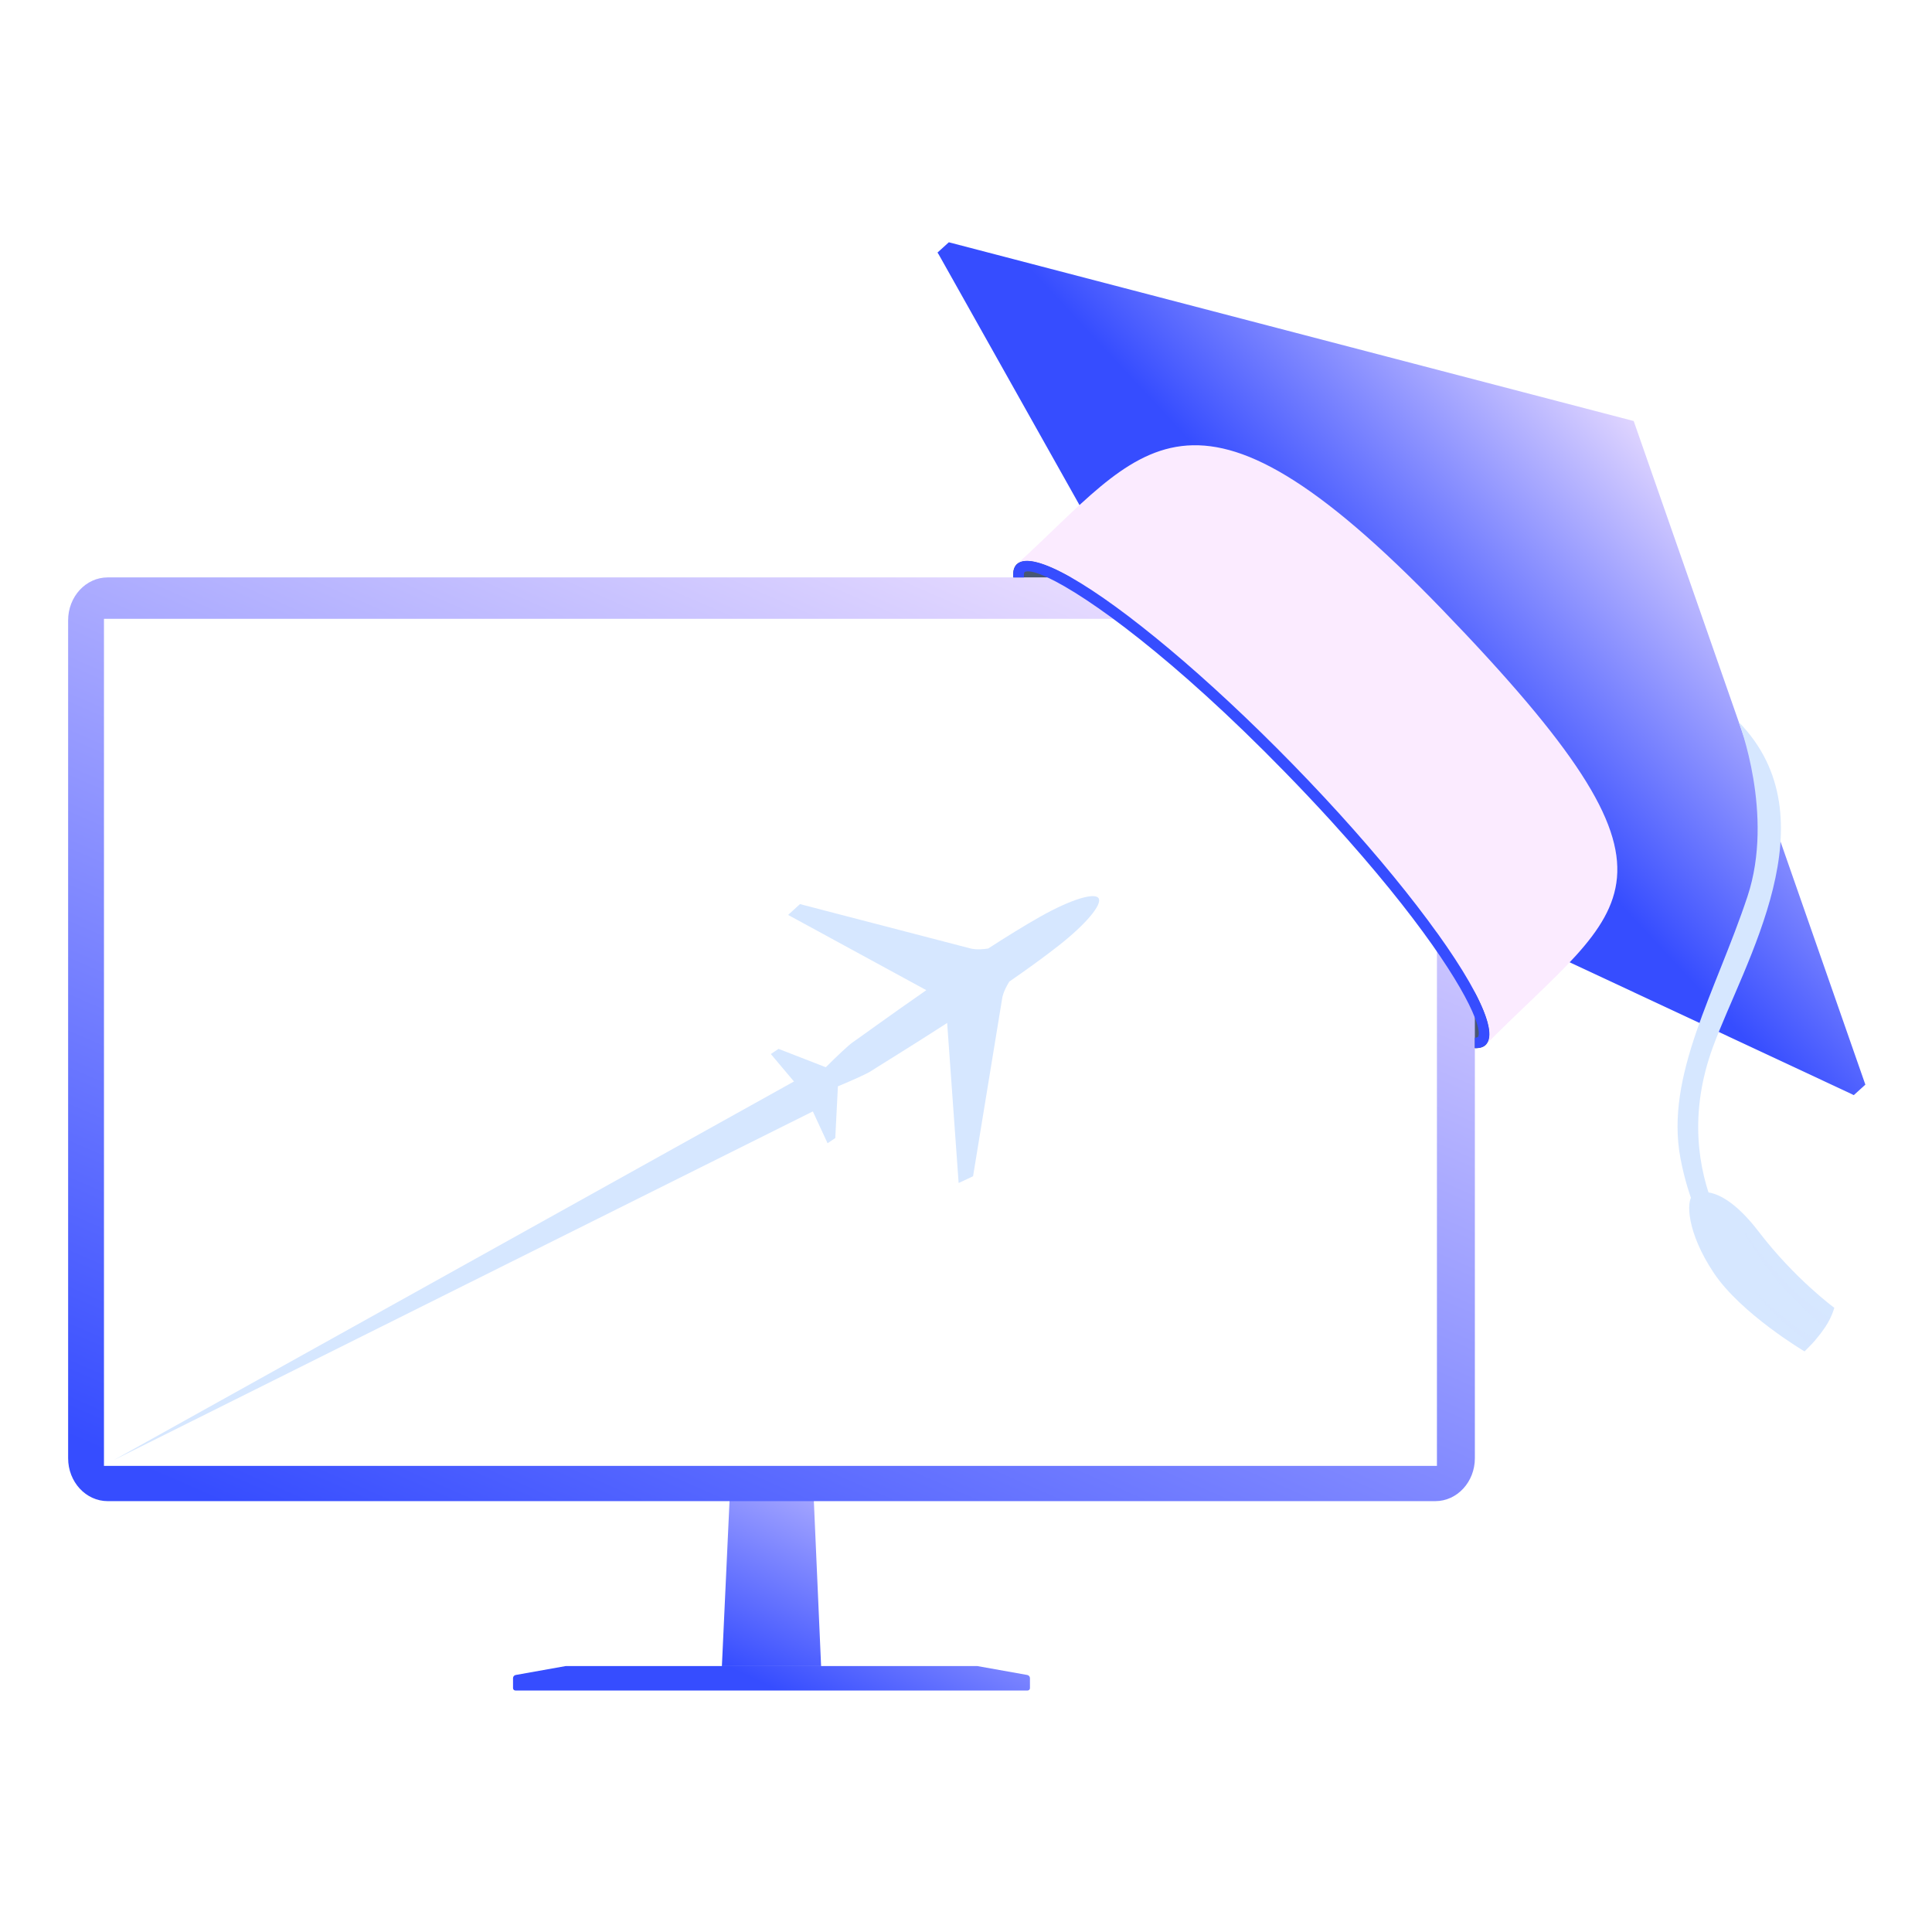 <?xml version="1.0" encoding="UTF-8"?><svg xmlns="http://www.w3.org/2000/svg" xmlns:xlink="http://www.w3.org/1999/xlink" viewBox="0 0 160 160"><defs><style>.cls-1{fill:url(#linear-gradient-2);}.cls-2{fill:#fff;}.cls-3{mix-blend-mode:screen;opacity:.2;}.cls-3,.cls-4{fill:url(#New_Pattern_Swatch_1);}.cls-5{fill:url(#linear-gradient-6);}.cls-6{isolation:isolate;}.cls-7{fill:#fbebff;}.cls-8{fill:url(#linear-gradient-5);}.cls-9{fill:none;}.cls-10,.cls-11{fill:#d6e7ff;}.cls-12{fill:#364dff;}.cls-13{fill:#485773;}.cls-14{fill:url(#linear-gradient-3);}.cls-15{fill:url(#linear-gradient);}.cls-16{fill:url(#linear-gradient-4);}.cls-11{mix-blend-mode:multiply;opacity:.5;}</style><pattern id="New_Pattern_Swatch_1" x="0" y="0" width="76" height="76" patternTransform="translate(8599.613 8775.633) scale(1.196)" patternUnits="userSpaceOnUse" viewBox="0 0 76 76"><g><rect class="cls-9" width="76" height="76"/><rect class="cls-13" width="76" height="76"/></g></pattern><linearGradient id="linear-gradient" x1="72.908" y1="112.75" x2="60.823" y2="138.282" gradientUnits="userSpaceOnUse"><stop offset="0" stop-color="#fbebff"/><stop offset="1" stop-color="#364dff"/></linearGradient><linearGradient id="linear-gradient-2" x1="75.841" y1="114.139" x2="63.756" y2="139.671" xlink:href="#linear-gradient"/><linearGradient id="linear-gradient-3" x1="86.296" y1="34.634" x2="42.551" y2="135.06" xlink:href="#linear-gradient"/><linearGradient id="linear-gradient-4" x1="86.262" y1="34.619" x2="42.517" y2="135.045" xlink:href="#linear-gradient"/><linearGradient id="linear-gradient-5" x1="140.027" y1="33.103" x2="116.027" y2="55.401" xlink:href="#linear-gradient"/><linearGradient id="linear-gradient-6" x1="140.02" y1="33.096" x2="116.02" y2="55.393" xlink:href="#linear-gradient"/></defs><g class="cls-6"><g id="Layer_2"><g><g><g><path class="cls-4" d="M123.041,86.524c-1.891,1.846-12.118-5.566-22.841-16.555-10.723-10.989-17.883-21.394-15.991-23.24,1.891-1.846,12.118,5.566,22.841,16.555,10.723,10.989,17.883,21.393,15.991,23.24Z"/><path class="cls-3" d="M107.05,63.279c-10.721-10.984-20.951-18.391-22.842-16.548s5.265,12.253,15.986,23.237c10.733,10.997,20.952,18.403,22.842,16.56,1.89-1.855-5.265-12.253-15.986-23.249Zm15.352,22.603c-1.196,.682-9.668-4.367-21.549-16.548-1.329-1.352-2.62-2.74-3.865-4.092-9.74-10.733-12.707-16.931-12.133-17.864,1.184-.694,9.656,4.368,21.538,16.548,1.328,1.352,2.62,2.728,3.865,4.092,9.752,10.733,12.719,16.931,12.145,17.864Z"/></g><g><g><polygon class="cls-15" points="68 137.98 59.784 137.98 60.418 124.277 67.398 124.277 68 137.98"/><path class="cls-1" d="M85.077,138.715l-4.139-.739H46.846l-4.139,.739c-.127,.023-.22,.134-.22,.263v.827c0,.108,.087,.195,.195,.195h42.419c.108,0,.195-.087,.195-.195v-.827c0-.129-.093-.24-.22-.263Z"/></g><path class="cls-14" d="M118.863,47.818H8.921c-1.811,0-3.279,1.591-3.279,3.554V120.764c0,1.963,1.468,3.554,3.279,3.554H118.863c1.811,0,3.279-1.591,3.279-3.554V51.372c0-1.963-1.468-3.554-3.279-3.554Z"/><path class="cls-16" d="M118.359,48.431H9.342c-1.795,0-3.25,1.566-3.25,3.497V120.208c0,1.931,1.455,3.497,3.25,3.497H118.359c1.795,0,3.25-1.566,3.25-3.497V51.928c0-1.931-1.455-3.497-3.25-3.497Z"/><rect class="cls-2" x="8.61" y="51.248" width="110.391" height="70.15"/></g><g><polygon class="cls-8" points="109.013 62.478 92.261 46.923 77.648 20.908 78.578 20.064 135.296 34.867 154.481 89.825 153.528 90.69 116.192 73.246 109.013 62.478"/><polygon class="cls-5" points="109.013 62.478 77.648 20.908 134.345 35.732 153.525 90.684 109.013 62.478"/><path class="cls-7" d="M123.037,86.528c1.89-1.855-5.265-12.253-15.986-23.249-10.721-10.984-20.951-18.391-22.842-16.548,10.35-9.405,14.287-17.936,35.19,3.709,22.195,22.985,15.291,24.29,3.638,36.088Z"/><path class="cls-12" d="M123.04,86.53c-.2,.2-.51,.28-.9,.26v-.85c.11,0,.19-.02,.26-.06,.14-.23,.07-.77-.26-1.61-1.01-2.61-4.51-8.14-11.88-16.25-1.25-1.37-2.54-2.74-3.87-4.1-9.17-9.41-16.32-14.56-19.64-16.1-.98-.46-1.63-.6-1.9-.44-.05,.08-.07,.23-.05,.44h-.88c-.04-.49,.04-.85,.29-1.09,.64-.62,2.24-.19,4.49,1.09,4.39,2.5,11.26,8.2,18.35,15.46,7.17,7.35,12.75,14.45,15.09,18.89,1.16,2.2,1.53,3.75,.9,4.36Z"/></g><g><path class="cls-10" d="M143.998,59.8s2.97,7.67,.721,14.439c-2.638,7.939-6.84,14.837-5.553,21.674,1.286,6.837,4.995,10.241,4.995,10.241l1.012-.92s-7.387-7.452-3.307-18.549c2.587-7.037,9.937-18.883,2.133-26.886Z"/><g><path class="cls-10" d="M149.444,111.918s-5.261-3.115-7.52-6.507c-2.259-3.392-2.266-5.939-1.764-6.39,.5-.451,2.479-.949,5.488,2.981,3.01,3.93,6.261,6.303,6.261,6.303-.298,1.064-1.067,2.255-2.464,3.614Z"/><path class="cls-11" d="M151.567,109.177c-.949-.608-2.293-1.573-3.538-2.84-2.237-2.275-3.509-4.22-3.509-4.22,0,0,1.267,2.59,4.143,5.515,1.075,1.093,1.877,1.818,2.466,2.303,.171-.259,.317-.512,.438-.758Z"/><path class="cls-11" d="M150.334,110.976c-.255-.158-.511-.323-.767-.5-2.624-1.814-4.239-3.484-4.239-3.484,0,0,1.591,2.113,4.687,4.34,.111-.119,.218-.238,.319-.355Z"/></g></g></g><path class="cls-10" d="M65.27,75.77l.98-.896,14.147,3.679s.474,.149,1.442-.001l-.005,.003c1.518-.983,3.005-1.903,4.325-2.647,2.496-1.407,4.497-2.027,4.82-1.519l0,.001c.323,.508-1.036,2.137-3.297,3.914-1.196,.94-2.616,1.965-4.104,2.995l.005-.003c-.524,.848-.582,1.353-.582,1.353l-2.416,14.764-1.195,.559-.95-13.253,.002-.002c-3.221,2.079-5.905,3.714-6.328,3.998-.283,.189-1.475,.733-2.722,1.249h0s-.218,4.288-.218,4.288l-.638,.427-1.735-3.748h0c-.383,.114-.638,.159-.678,.096s.102-.284,.359-.598h0s-2.645-3.139-2.645-3.139l.638-.427,3.914,1.522h0c.963-.964,1.928-1.863,2.211-2.053,.423-.283,2.963-2.145,6.116-4.332l-.003,.002-11.443-6.231Z"/><polygon class="cls-10" points="9.383 120.939 67.331 88.684 68.73 91.337 9.383 120.939 9.383 120.939"/></g></g></g></svg>